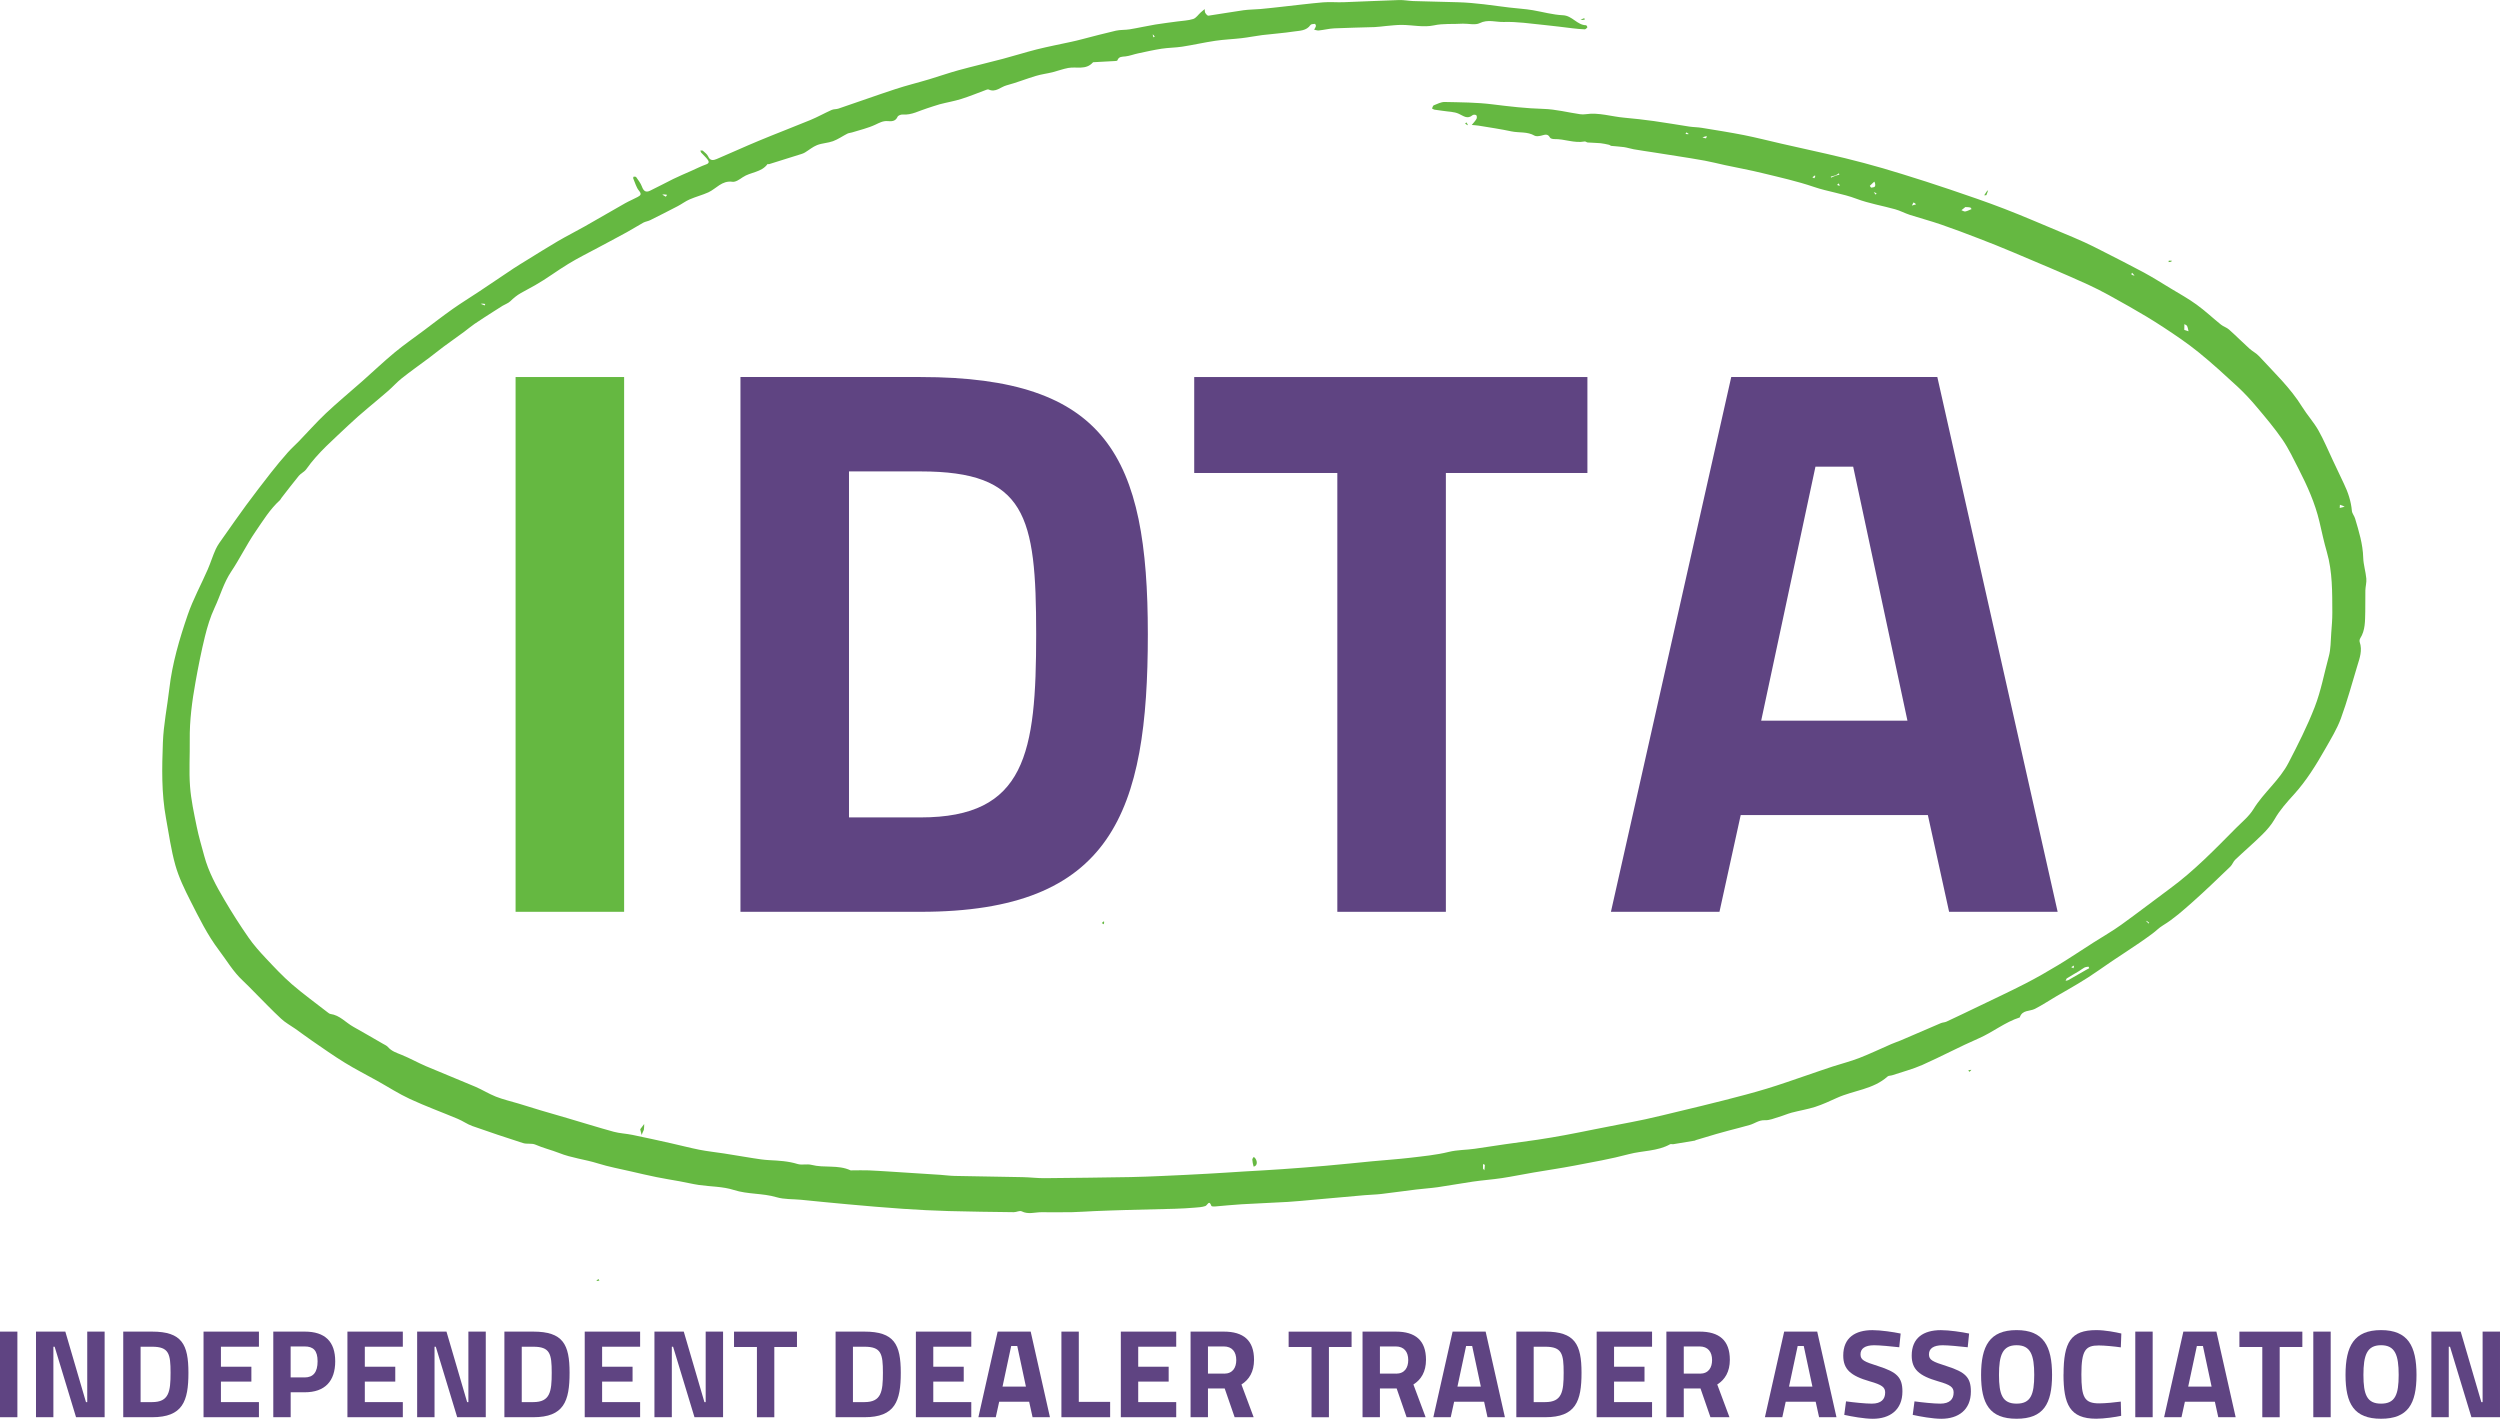 <?xml version="1.0" encoding="UTF-8"?><svg id="Layer_2" xmlns="http://www.w3.org/2000/svg" xmlns:xlink="http://www.w3.org/1999/xlink" viewBox="0 0 734.75 416.97"><defs><style>.cls-1{fill:#5f4482;}.cls-2{clip-path:url(#clippath);}.cls-3{fill:none;}.cls-4{fill:#65b841;}</style><clipPath id="clippath"><rect class="cls-3" x="47.13" width="648.75" height="376.5"/></clipPath></defs><g id="Layer_1-2"><g class="cls-2"><path class="cls-4" d="m338.76,10.12c.07.28.14.55.21.83.14-.04.28-.08.41-.12-.15-.29-.3-.58-.62-.7Zm201.98,44.42c-.12-.22-.23-.43-.36-.65-.15.15-.3.3-.46.46.21.12.43.23.81.19m89.93,216.07c.28.28.54.54.81.81.07-.07.18-.19.18-.19-.28-.28-.55-.52-.99-.62M496.35,39.4c-.23-.17-.47-.33-.7-.5-.1.15-.19.3-.29.44.28.07.55.15.99.06m54.36,17.13c.18.22.36.44.54.66l.29-.29c-.22-.18-.44-.36-.83-.37m58.02,227.72c.22.11.46.21.68.32.06-.26.11-.54.17-.8-.22.1-.44.21-.84.48M141.28,89.3c.4.15.79.32,1.19.47.04-.14.1-.28.14-.43-.39-.07-.77-.14-1.33-.04m486.07-8.31c-.25-.28-.48-.55-.73-.83-.08.15-.28.43-.25.44.25.21.54.37.98.39m-93.92-29.45c-.26.18-.51.37-.77.55.19.11.51.33.54.3.22-.26.39-.57.23-.86m28.92,7.98c-.15.3-.29.59-.44.9.4-.11.81-.23,1.21-.35-.14-.19-.29-.37-.77-.55m-62-19.13c.33.11.68.26,1.02.28.08,0,.19-.41.28-.65-.37.07-.76.14-1.3.37m-305.71,16.81c.35.22.68.44,1.04.62.03.01.25-.36.37-.55-.41-.08-.83-.17-1.41-.07m241.21,286.26c.14.17.28.33.4.5.06-.52.15-1.05.15-1.57,0-.08-.36-.18-.54-.26,0,.33,0,.68-.01,1.34m251.85-195.11c-.01.32-.04.62-.06.94.48-.12.98-.23,1.46-.36-.36-.18-.72-.39-1.41-.58m-45.72-51.39c.41.14.83.28,1.24.41-.14-.52-.19-1.08-.43-1.56-.12-.25-.51-.37-.79-.55-.01.46-.01.91-.03,1.7m-91.1-43.58c-.44.4-.9.8-1.31,1.23-.03.03.32.57.46.55.39-.04.99-.18,1.06-.41.17-.47,0-1.02-.21-1.37m26.76,7.47c-.39.3-.77.62-1.16.93.39.14.8.44,1.15.37.63-.12,1.23-.46,1.84-.7-.14-.17-.23-.41-.4-.47-.35-.1-.72-.08-1.42-.12m29.76,226.71c-.11.22-.21.46-.32.68.26-.06.57-.06.79-.18,1.74-.98,3.48-2,5.22-3,.3-.18.63-.32.94-.51.01-.01-.17-.47-.23-.46-.4.06-.84.1-1.2.28-.55.29-1.04.7-1.56,1.02-1.15.69-2.31,1.34-3.63,2.17m-67.99-236.02c-.44.11-.9.23-1.34.36-.01,0,.04.19.06.3.48-.22.97-.44,1.62-.66.28-.07.55-.14.83-.21-.04-.14-.08-.28-.12-.41-.29.21-.58.41-1.04.62M429.86,6.96c-2.93.19-5.63-.11-8.46.5-2.97.64-6.23-.11-9.36-.14-1.56-.01-3.12.19-4.68.32-1.12.1-2.24.28-3.35.32-3.95.14-7.9.18-11.83.37-1.52.07-3.02.46-4.56.62-.46.06-.92-.14-1.39-.22.18-.36.43-.69.51-1.06.06-.19-.19-.66-.26-.66-.46.06-1.12.04-1.33.33-1.21,1.75-3.15,1.66-4.87,1.92-3.08.47-6.18.68-9.28,1.05-2.04.25-4.06.68-6.1.91-2.57.3-5.18.39-7.73.77-3.26.48-6.49,1.23-9.75,1.73-1.97.3-4,.29-5.98.59-2.32.36-4.61.87-6.92,1.37-1.27.26-2.5.76-3.77.9-.99.11-1.93-.01-2.35,1.17-.04.14-.47.18-.73.19-2.14.12-4.27.22-6.4.35-.04,0-.08.07-.12.11-2.03,2.24-4.78,1.13-7.19,1.57-1.56.29-3.08.87-4.62,1.26-1.61.4-3.29.59-4.89,1.08-2.9.87-5.73,2-8.65,2.78-1.71.46-3.17,2.17-5.23,1.22-.17-.08-.43-.01-.63.06-2.47.91-4.9,1.92-7.41,2.71-2.07.65-4.24,1.01-6.34,1.56-1.24.33-2.44.8-3.67,1.17-2.37.72-4.6,2.06-7.23,1.85-.5-.04-1.33.28-1.49.65-.63,1.42-1.79,1.37-2.97,1.28-1.35-.1-2.37.5-3.56,1.05-2.17,1.02-4.56,1.56-6.86,2.28-.44.14-.94.15-1.35.35-1.42.72-2.75,1.67-4.24,2.22s-3.2.57-4.68,1.15c-1.27.5-2.37,1.45-3.56,2.17-.3.18-.65.33-.98.43-3.19,1.01-6.38,2-9.57,3-.15.04-.43-.07-.48.01-1.79,2.44-4.96,2.29-7.25,3.83-.92.62-2.1,1.48-3.04,1.34-3.11-.43-4.75,2.04-7.08,3.11-1.77.8-3.69,1.28-5.47,2.06-1.23.52-2.32,1.37-3.51,1.99-2.69,1.39-5.38,2.78-8.1,4.12-.63.32-1.39.4-2.02.73-1.63.9-3.2,1.91-4.83,2.8-2.84,1.56-5.71,3.07-8.57,4.6-2.9,1.56-5.87,3.02-8.67,4.74-3.29,1.99-6.36,4.34-9.7,6.23-1.38.79-2.8,1.53-4.2,2.31-1.21.68-2.17,1.49-3.13,2.42-.61.59-1.5.87-2.26,1.33-.94.57-1.85,1.16-2.76,1.75-1.84,1.19-3.69,2.35-5.49,3.58-1.05.72-2.02,1.55-3.04,2.31-1.99,1.45-4,2.87-5.99,4.34-1.49,1.1-2.91,2.28-4.39,3.38-2.65,1.99-5.37,3.89-7.96,5.95-1.45,1.15-2.68,2.56-4.07,3.76-3.86,3.36-7.91,6.52-11.61,10.04-4.31,4.12-8.92,7.98-12.4,12.93-.54.77-1.56,1.19-2.17,1.92-1.75,2.13-3.42,4.34-5.12,6.52-.17.21-.25.48-.44.65-2.95,2.68-5,6.06-7.23,9.31-2.58,3.77-4.58,7.91-7.09,11.67-2.25,3.36-3.23,7.13-4.89,10.65-1.26,2.68-2.13,5.58-2.84,8.45-1.08,4.41-1.96,8.87-2.76,13.33-1.02,5.65-1.77,11.34-1.7,17.1.06,4.53-.25,9.07.08,13.58.29,3.96,1.16,7.9,1.95,11.81.59,2.94,1.46,5.81,2.24,8.72,1.24,4.61,3.51,8.77,5.91,12.84,2.21,3.77,4.57,7.46,7.05,11.04,1.52,2.2,3.33,4.23,5.16,6.17,2.46,2.62,4.93,5.26,7.63,7.61,3.37,2.91,7,5.52,10.52,8.27.25.19.52.41.8.46,2.76.36,4.5,2.54,6.75,3.78,2.88,1.6,5.74,3.29,8.6,4.93.54.32,1.17.57,1.56,1.01,1.09,1.26,2.57,1.71,4.04,2.31,2.42.98,4.71,2.28,7.11,3.31,4.8,2.06,9.66,3.96,14.47,6.02,2.07.88,4,2.11,6.1,2.94,2.15.84,4.42,1.37,6.64,2.03,2.17.66,4.32,1.34,6.49,1.99,2.57.76,5.15,1.49,7.72,2.25,4.6,1.35,9.17,2.78,13.78,4.05,1.77.48,3.64.54,5.45.91,3.8.77,7.56,1.62,11.35,2.46,2.79.62,5.55,1.35,8.35,1.91,2.37.47,4.8.72,7.21,1.09,2.86.46,5.7.95,8.56,1.39,1.57.25,3.16.5,4.75.58,2.82.15,5.6.28,8.34,1.13,1.27.4,2.82-.08,4.11.26,3.77.98,7.81-.1,11.46,1.6.18.08.44.01.66.01,1.57,0,3.15-.04,4.71.01,1.89.07,3.78.21,5.69.32,5.12.33,10.26.66,15.38.99,1.39.1,2.79.29,4.18.32,6.68.14,13.36.22,20.03.36,2.14.04,4.27.32,6.4.3,8.43-.07,16.87-.18,25.3-.32,3.12-.06,6.23-.19,9.33-.33,4.46-.19,8.9-.41,13.36-.66,3.56-.19,7.14-.44,10.7-.66,3.73-.22,7.47-.41,11.19-.68,4.24-.3,8.49-.62,12.71-.99,4.58-.4,9.17-.88,13.75-1.33,3.69-.35,7.38-.59,11.06-1.02,3.82-.46,7.7-.81,11.43-1.74,2.54-.62,5.07-.54,7.59-.91,2.98-.44,5.95-.9,8.93-1.33,3.19-.46,6.39-.86,9.59-1.34,2.65-.4,5.29-.84,7.92-1.33,2.83-.51,5.63-1.1,8.46-1.66,2.25-.44,4.51-.88,6.76-1.33,2.82-.55,5.65-1.06,8.45-1.67,3.3-.72,6.57-1.53,9.84-2.32,4.53-1.09,9.07-2.17,13.58-3.33,4.1-1.05,8.2-2.11,12.24-3.34,3.98-1.2,7.9-2.61,11.83-3.94,2.53-.86,5.04-1.75,7.58-2.58,2.6-.84,5.25-1.51,7.79-2.49,3.2-1.24,6.29-2.73,9.44-4.1.9-.39,1.82-.69,2.72-1.06,3.95-1.7,7.9-3.41,11.86-5.1.51-.22,1.13-.21,1.64-.44,3.2-1.49,6.39-3.02,9.58-4.56,4.57-2.21,9.18-4.35,13.69-6.67,3.3-1.7,6.53-3.55,9.7-5.47,3.46-2.1,6.83-4.38,10.26-6.56,2.72-1.74,5.54-3.33,8.14-5.21,4.84-3.48,9.57-7.14,14.38-10.68,7.11-5.22,13.21-11.55,19.39-17.78,1.78-1.78,3.82-3.44,5.11-5.54,3-4.9,7.65-8.47,10.32-13.66,2.77-5.35,5.47-10.66,7.66-16.3,1.89-4.86,2.79-9.93,4.15-14.9.61-2.18.54-4.56.72-6.86.15-2,.33-4.01.32-6.02-.03-5.99.07-11.99-1.61-17.83-.86-2.94-1.48-5.94-2.18-8.91-1.3-5.5-3.6-10.59-6.16-15.58-1.49-2.89-2.87-5.86-4.69-8.52-2.32-3.37-4.98-6.52-7.62-9.65-1.73-2.06-3.56-4.03-5.52-5.86-3.77-3.48-7.56-6.96-11.55-10.19-3.26-2.64-6.76-5-10.27-7.31-3.29-2.17-6.67-4.18-10.09-6.12-3.99-2.25-7.96-4.54-12.12-6.45-7.26-3.31-14.65-6.37-22-9.49-3.34-1.42-6.72-2.76-10.12-4.07-3.69-1.42-7.37-2.82-11.1-4.1-3.01-1.04-6.1-1.85-9.14-2.83-1.46-.47-2.83-1.23-4.31-1.64-3.78-1.06-7.7-1.7-11.36-3.08-4.09-1.55-8.39-2.09-12.51-3.49-4.93-1.68-10.05-2.82-15.11-4.05-3.64-.9-7.33-1.56-11-2.35-1.99-.43-3.95-.94-5.94-1.31-2.69-.5-5.4-.91-8.09-1.34-2.29-.37-4.58-.72-6.87-1.08-1.97-.3-3.96-.59-5.94-.93-.97-.17-1.92-.5-2.88-.64-1.24-.18-2.5-.22-3.74-.36-.23-.03-.44-.29-.69-.33-.83-.18-1.64-.37-2.48-.46-1.26-.11-2.53-.12-3.78-.21-.29-.03-.59-.35-.86-.3-3.04.58-5.94-.77-8.93-.7-.43.01-1.12-.15-1.27-.44-.7-1.35-1.68-.75-2.66-.55-.61.12-1.39.26-1.86-.01-2.13-1.26-4.54-.79-6.79-1.26-3.17-.68-6.4-1.15-9.61-1.68-.68-.11-1.38-.14-2.07-.21.47-.58,1.01-1.12,1.38-1.77.17-.28.15-.88-.04-1.08s-.86-.22-1.08-.04c-1.55,1.3-2.65.26-4.06-.39-1.38-.64-3.08-.61-4.62-.86-.84-.14-1.68-.21-2.53-.35-.26-.04-.48-.23-.73-.35.17-.32.25-.83.51-.93,1.05-.41,2.15-1.01,3.23-.98,4.68.1,9.39.11,14.01.69,4.98.62,9.94,1.2,14.98,1.34,3.6.1,7.19,1.04,10.78,1.56.54.08,1.12.08,1.66,0,3.85-.57,7.52.69,11.28,1.02,2.91.26,5.83.59,8.72.99,3.49.48,6.97,1.1,10.46,1.63,1.21.18,2.47.17,3.67.37,4.14.68,8.3,1.33,12.41,2.14,3.66.73,7.29,1.67,10.93,2.5,4.46,1.01,8.93,1.98,13.39,3.01,3.63.84,7.26,1.7,10.86,2.67,3.73.99,7.44,2.07,11.14,3.22,4.76,1.48,9.51,2.98,14.23,4.59,5.34,1.81,10.68,3.63,15.94,5.66,5.73,2.21,11.36,4.67,17.03,7.03,2.18.91,4.35,1.81,6.49,2.79,1.73.79,3.42,1.64,5.11,2.51,4.11,2.1,8.25,4.17,12.33,6.37,2.73,1.48,5.36,3.15,8.01,4.75,2.53,1.53,5.13,2.96,7.52,4.7,2.51,1.81,4.78,3.96,7.19,5.9.72.58,1.7.84,2.37,1.45,2.04,1.81,3.96,3.76,5.99,5.59.9.81,2.06,1.38,2.87,2.27,4.4,4.79,9.17,9.27,12.63,14.87,1.46,2.36,3.38,4.45,4.75,6.86,1.62,2.85,2.87,5.9,4.28,8.87,1.08,2.27,2.13,4.56,3.22,6.81,1.23,2.54,2.11,5.17,2.36,8.01.07.77.72,1.48.94,2.25,1.12,3.77,2.28,7.5,2.39,11.5.06,2.06.72,4.07.91,6.13.11,1.16-.25,2.35-.28,3.52-.06,2.07.04,4.14-.03,6.22-.08,2.69.06,5.43-1.49,7.86-.18.29-.25.77-.14,1.09.83,2.43,0,4.68-.69,6.93-1.57,5.17-2.97,10.4-4.83,15.47-1.16,3.16-2.97,6.09-4.65,9.05-2.68,4.71-5.51,9.3-9.19,13.36-2.03,2.24-4.11,4.53-5.65,7.24-.94,1.64-2.24,3.15-3.6,4.49-2.58,2.56-5.36,4.92-7.98,7.42-.59.57-.86,1.48-1.45,2.04-3.63,3.48-7.25,6.99-11.02,10.34-2.79,2.47-5.6,5-8.77,6.92-1.19.72-1.99,1.6-2.98,2.33-5.13,3.84-10.67,7.14-15.9,10.87-3.95,2.8-8.16,5.17-12.34,7.57-2.15,1.24-4.21,2.65-6.42,3.77-1.52.77-3.74.25-4.44,2.51-4.36,1.39-7.91,4.35-12.08,6.16-5.59,2.43-10.99,5.33-16.55,7.8-2.84,1.26-5.91,2.04-8.88,3.04-.44.15-1.04.08-1.34.36-4.24,3.81-9.97,4.06-14.87,6.28-2.1.95-4.2,1.93-6.39,2.64-2.26.73-4.64,1.1-6.94,1.71-1.28.35-2.51.9-3.8,1.27-1.34.4-2.72,1.02-4.06.95-1.75-.08-2.97.97-4.44,1.39-2.08.61-4.2,1.12-6.29,1.68-1.2.32-2.39.65-3.58.99-2.03.59-4.04,1.2-6.07,1.81-.04.01-.07.1-.12.11-2.13.36-4.25.72-6.38,1.06-.32.06-.73-.11-.98.03-3.75,2.09-8.07,1.84-12.09,2.9-5.27,1.41-10.68,2.35-16.07,3.38-3.98.76-7.98,1.34-11.97,2.02-3.11.52-6.18,1.17-9.29,1.64-2.84.43-5.71.62-8.56,1.04-3.44.5-6.85,1.13-10.28,1.63-2.11.3-4.25.43-6.38.69-3.42.41-6.83.91-10.26,1.31-1.6.19-3.23.21-4.84.35-4.97.43-9.94.88-14.91,1.33-2.57.22-5.13.5-7.7.65-4.5.26-9.01.43-13.53.69-2.62.15-5.25.44-7.87.65-.36.03-.99,0-1.06-.15-.7-1.96-1.15-.19-1.79.03-.98.33-2.08.39-3.13.47-1.95.15-3.89.28-5.85.33-4.67.14-9.33.22-14,.35-3.17.08-6.34.21-9.51.33-2.22.08-4.44.28-6.68.32-3.01.06-6.02.01-9.03.01-1.92,0-3.84.72-5.77-.26-.58-.29-1.55.26-2.32.25-6.38-.08-12.77-.15-19.15-.33-4.47-.12-8.94-.36-13.42-.66-5.42-.37-10.84-.84-16.23-1.33-4.58-.4-9.17-.88-13.75-1.33-2.4-.23-4.91-.08-7.18-.75-4.11-1.22-8.43-.81-12.56-2.13-3.23-1.04-6.81-.97-10.21-1.46-1.9-.28-3.8-.75-5.69-1.09-2.26-.41-4.56-.77-6.81-1.23-2.5-.51-4.98-1.08-7.45-1.66-3.29-.76-6.61-1.37-9.83-2.38-3.74-1.17-7.65-1.57-11.36-3.05-2.25-.88-4.68-1.46-6.97-2.46-1.08-.47-2.5-.08-3.64-.46-4.98-1.59-9.95-3.26-14.88-5-1.49-.52-2.82-1.51-4.28-2.11-4.67-1.96-9.44-3.7-14.04-5.83-3.31-1.53-6.4-3.54-9.61-5.33-3.19-1.78-6.46-3.44-9.58-5.36-3.29-2.02-6.45-4.27-9.63-6.45-1.66-1.13-3.24-2.35-4.87-3.49-1.41-.99-2.98-1.82-4.22-3-2.71-2.51-5.26-5.21-7.88-7.83-1.13-1.13-2.22-2.29-3.4-3.38-2.8-2.61-4.69-5.9-6.97-8.91-3.41-4.5-5.85-9.53-8.38-14.5-1.71-3.37-3.4-6.85-4.42-10.46-1.28-4.52-1.9-9.21-2.76-13.84-1.35-7.35-1.19-14.81-.91-22.21.19-5.29,1.28-10.54,1.89-15.81.86-7.47,2.98-14.65,5.41-21.73,1.57-4.59,3.95-8.89,5.89-13.36.86-1.98,1.48-4.05,2.37-5.99.57-1.22,1.41-2.31,2.18-3.41,2.24-3.18,4.46-6.37,6.76-9.5,2.36-3.2,4.78-6.35,7.22-9.47,1.59-2.03,3.24-4.01,4.94-5.94,1.02-1.16,2.18-2.18,3.26-3.29,2.68-2.76,5.22-5.66,8.02-8.3,3.45-3.25,7.12-6.27,10.68-9.42,3.16-2.8,6.23-5.72,9.47-8.41,2.76-2.29,5.73-4.34,8.6-6.49,2.83-2.13,5.63-4.3,8.52-6.34,2.51-1.77,5.13-3.37,7.7-5.08,3.4-2.27,6.75-4.56,10.15-6.81,1.26-.83,2.54-1.6,3.82-2.39,3.05-1.88,6.07-3.78,9.15-5.59,2.62-1.53,5.34-2.9,7.98-4.39,3.95-2.24,7.87-4.54,11.83-6.78,1.2-.68,2.5-1.2,3.71-1.86.75-.41,1.28-.76.4-1.81-.83-.98-1.16-2.38-1.7-3.6-.07-.15.04-.54.08-.54.26-.01.66-.04.76.11.62.9,1.33,1.78,1.7,2.79.47,1.3,1.12,1.82,2.36,1.23,2.32-1.1,4.57-2.35,6.87-3.47,1.7-.83,3.45-1.56,5.18-2.33,1.49-.66,2.97-1.41,4.5-1.96.98-.36.77-.91.39-1.41-.57-.75-1.27-1.35-1.9-2.06-.12-.14-.15-.39-.22-.58.25.01.58-.08.72.04.57.52,1.28,1.02,1.57,1.69.59,1.39,1.6,1.13,2.51.75,4.15-1.75,8.24-3.65,12.41-5.37,5.01-2.09,10.09-4.01,15.1-6.08,2.13-.88,4.15-2.02,6.25-2.96.61-.28,1.35-.18,2-.4,5.59-1.89,11.14-3.89,16.74-5.73,3.27-1.08,6.64-1.89,9.95-2.89,2.86-.86,5.67-1.85,8.54-2.64,4.35-1.19,8.72-2.21,13.07-3.36,3.34-.88,6.64-1.93,9.98-2.78,3.33-.83,6.71-1.48,10.06-2.21,1.06-.23,2.13-.48,3.17-.76,3.35-.86,6.71-1.77,10.08-2.54,1.3-.29,2.69-.17,4-.39,2.53-.41,5.02-.99,7.55-1.41,2.14-.36,4.29-.59,6.45-.9,1.57-.22,3.2-.26,4.69-.73.86-.28,1.48-1.27,2.21-1.93.37-.35.77-.65,1.16-.98.06.39.01.83.19,1.13.21.35.65.86.91.81,3.44-.5,6.86-1.12,10.3-1.6,1.66-.23,3.34-.21,5.01-.36,2.1-.19,4.18-.43,6.27-.66,4.03-.44,8.05-.95,12.09-1.3,2-.17,4.03.03,6.03-.04,5.45-.19,10.9-.47,16.34-.64,1.39-.04,2.79.25,4.18.3,4.4.14,8.81.21,13.22.35,5.04.15,10.01.93,15,1.55,2.28.29,4.62.39,6.92.79,2.94.51,5.87,1.34,8.83,1.48,2.76.12,4.15,2.89,6.8,2.94.15,0,.44.55.4.61-.22.26-.54.61-.81.59-1.17-.04-2.35-.17-3.52-.3-2.8-.32-5.59-.72-8.39-.98-3.96-.39-7.94-1.01-11.88-.88-2.32.07-4.65-.86-7.08.35-1.26.62-3.2.12-5.05.14"/><path class="cls-4" d="m368.44,342.88c-.19-.75-.36-1.42-.39-2.09-.01-.26.29-.52.44-.79.18.18.39.33.52.55.65,1.04.41,2.15-.58,2.32Z"/><path class="cls-4" d="m189.23,332.07c-.28.55-.47,1.04-.65,1.51-.14-.54-.29-1.08-.41-1.63-.01-.07.07-.18.14-.26.33-.46.68-.91,1.02-1.35-.01.55-.01,1.1-.1,1.74Z"/><path class="cls-4" d="m583.88,56.28c.19-.19.32-.29.43-.4-.17.48-.29.99-.51,1.45-.04.1-.43.04-.65.06.22-.35.43-.68.73-1.1Z"/><path class="cls-4" d="m160.22,150.68c.43.3.68.59.94.9-.48-.08-.95-.15-1.44-.23.11-.22.22-.44.5-.66Z"/><path class="cls-4" d="m464.52,5.88c.32-.23.7-.4,1.1-.55.04.14.1.28.14.43-.39.07-.77.14-1.24.12Z"/><path class="cls-4" d="m162.96,234.6c-.26-.08-.43-.23-.61-.4.37-.08.75-.17,1.12-.25-.14.19-.28.37-.51.65Z"/><path class="cls-4" d="m324.46,270.77c.1.29.01.59-.06.88-.19-.11-.37-.23-.57-.35.15-.18.3-.36.62-.54Z"/><path class="cls-4" d="m175.26,376.49c.15-.25.39-.41.62-.58.1.15.19.3.29.44-.26.07-.55.14-.91.14Z"/><path class="cls-4" d="m579.39,314.43c-.15.25-.39.41-.62.58-.1-.15-.19-.3-.29-.44.26-.07.54-.14.91-.14Z"/><path class="cls-4" d="m431.44,36.82c-.33-.11-.59-.3-.84-.5.11-.11.23-.23.35-.35.19.26.39.51.5.84Z"/><path class="cls-4" d="m638.07,76.92c-.3.08-.51.1-.73.1.03-.14.04-.41.07-.41.29-.03.57,0,.86.01,0,0,.01.08,0,.11-.03.04-.07.07-.19.19Z"/></g><path class="cls-4" d="m151.53,110.81h31.9v157.17h-31.9V110.81Z"/><path class="cls-1" d="m217.62,110.81h52.93c54.78,0,66.8,23.34,66.8,75.58s-10.4,81.59-66.8,81.59h-52.93V110.81Zm52.93,129.43c30.97,0,33.98-18.95,33.98-53.85s-3-47.84-33.98-47.84h-21.03v101.69h21.03Z"/><path class="cls-1" d="m393.04,139.01h-42.06v-28.2h115.56v28.2h-41.6v128.97h-31.9v-128.97Z"/><path class="cls-1" d="m508.83,110.81h60.55l35.36,157.17h-31.9l-6.24-28.43h-55.01l-6.24,28.43h-31.9l35.36-157.17Zm51.77,101l-15.95-74.65h-11.09l-15.95,74.65h42.99Z"/><path class="cls-1" d="m0,391.36h5.11v25.16H0v-25.16Z"/><path class="cls-1" d="m10.58,391.36h8.62l6.07,20.72h.37v-20.72h5.11v25.16h-8.4l-6.29-20.72h-.37v20.72h-5.11v-25.16Z"/><path class="cls-1" d="m36.22,391.36h8.47c8.77,0,10.69,3.74,10.69,12.1s-1.67,13.06-10.69,13.06h-8.47v-25.16Zm8.47,20.72c4.96,0,5.44-3.03,5.44-8.62s-.48-7.66-5.44-7.66h-3.37v16.28h3.37Z"/><path class="cls-1" d="m59.82,391.36h16.28v4.44h-11.17v5.88h8.95v4.37h-8.95v6.03h11.17v4.44h-16.28v-25.16Z"/><path class="cls-1" d="m80.32,391.36h9.25c5.92,0,8.95,2.89,8.95,8.73s-3.03,9.1-8.95,9.1h-4.14v7.33h-5.11v-25.16Zm9.21,13.47c2.55,0,3.81-1.55,3.81-4.74s-1.26-4.37-3.81-4.37h-4.11v9.1h4.11Z"/><path class="cls-1" d="m102.11,391.36h16.28v4.44h-11.17v5.88h8.95v4.37h-8.95v6.03h11.17v4.44h-16.28v-25.16Z"/><path class="cls-1" d="m122.6,391.36h8.62l6.07,20.72h.37v-20.72h5.11v25.16h-8.4l-6.29-20.72h-.37v20.72h-5.11v-25.16Z"/><path class="cls-1" d="m148.24,391.36h8.47c8.77,0,10.69,3.74,10.69,12.1s-1.67,13.06-10.69,13.06h-8.47v-25.16Zm8.47,20.72c4.96,0,5.44-3.03,5.44-8.62s-.48-7.66-5.44-7.66h-3.37v16.28h3.37Z"/><path class="cls-1" d="m171.85,391.36h16.28v4.44h-11.17v5.88h8.95v4.37h-8.95v6.03h11.17v4.44h-16.28v-25.16Z"/><path class="cls-1" d="m192.34,391.36h8.62l6.07,20.72h.37v-20.72h5.11v25.16h-8.4l-6.29-20.72h-.37v20.72h-5.11v-25.16Z"/><path class="cls-1" d="m222.46,395.88h-6.73v-4.51h18.5v4.51h-6.66v20.65h-5.11v-20.65Z"/><path class="cls-1" d="m245.58,391.36h8.47c8.77,0,10.69,3.74,10.69,12.1s-1.67,13.06-10.69,13.06h-8.47v-25.16Zm8.47,20.72c4.96,0,5.44-3.03,5.44-8.62s-.48-7.66-5.44-7.66h-3.37v16.28h3.37Z"/><path class="cls-1" d="m269.18,391.36h16.28v4.44h-11.17v5.88h8.95v4.37h-8.95v6.03h11.17v4.44h-16.28v-25.16Z"/><path class="cls-1" d="m293.23,391.36h9.69l5.66,25.16h-5.11l-1-4.55h-8.81l-1,4.55h-5.11l5.66-25.16Zm8.29,16.17l-2.55-11.95h-1.78l-2.55,11.95h6.88Z"/><path class="cls-1" d="m311.95,391.36h5.11v20.65h9.21v4.51h-14.32v-25.16Z"/><path class="cls-1" d="m329.41,391.36h16.28v4.44h-11.17v5.88h8.95v4.37h-8.95v6.03h11.17v4.44h-16.28v-25.16Z"/><path class="cls-1" d="m349.91,391.36h9.77c5.74,0,8.88,2.55,8.88,8.29,0,3.48-1.41,5.81-3.7,7.25l3.59,9.62h-5.59l-2.92-8.44h-4.92v8.44h-5.11v-25.16Zm9.84,12.36c2.55,0,3.59-1.78,3.59-4,0-2.41-1.22-4-3.66-4h-4.66v7.99h4.74Z"/><path class="cls-1" d="m385.46,395.88h-6.73v-4.51h18.5v4.51h-6.66v20.65h-5.11v-20.65Z"/><path class="cls-1" d="m400.45,391.36h9.77c5.74,0,8.88,2.55,8.88,8.29,0,3.48-1.41,5.81-3.7,7.25l3.59,9.62h-5.59l-2.92-8.44h-4.92v8.44h-5.11v-25.16Zm9.84,12.36c2.55,0,3.59-1.78,3.59-4,0-2.41-1.22-4-3.66-4h-4.66v7.99h4.74Z"/><path class="cls-1" d="m426.93,391.36h9.7l5.66,25.16h-5.11l-1-4.55h-8.81l-1,4.55h-5.11l5.66-25.16Zm8.29,16.17l-2.55-11.95h-1.78l-2.55,11.95h6.88Z"/><path class="cls-1" d="m445.65,391.36h8.47c8.77,0,10.69,3.74,10.69,12.1s-1.67,13.06-10.69,13.06h-8.47v-25.16Zm8.47,20.72c4.96,0,5.44-3.03,5.44-8.62s-.48-7.66-5.44-7.66h-3.37v16.28h3.37Z"/><path class="cls-1" d="m469.26,391.36h16.28v4.44h-11.17v5.88h8.95v4.37h-8.95v6.03h11.17v4.44h-16.28v-25.16Z"/><path class="cls-1" d="m489.75,391.36h9.77c5.74,0,8.88,2.55,8.88,8.29,0,3.48-1.41,5.81-3.7,7.25l3.59,9.62h-5.59l-2.92-8.44h-4.92v8.44h-5.11v-25.16Zm9.84,12.36c2.55,0,3.59-1.78,3.59-4,0-2.41-1.22-4-3.66-4h-4.66v7.99h4.74Z"/><path class="cls-1" d="m524.38,391.36h9.7l5.66,25.16h-5.11l-1-4.55h-8.81l-1,4.55h-5.11l5.66-25.16Zm8.29,16.17l-2.55-11.95h-1.78l-2.55,11.95h6.88Z"/><path class="cls-1" d="m542.03,415.82l.52-3.96c2.15.3,5.66.67,7.58.67,2.74,0,3.92-1.29,3.92-3.26,0-1.55-.89-2.26-4.51-3.29-5.66-1.63-7.81-3.55-7.81-7.58,0-5.22,3.48-7.47,8.58-7.47,2.44,0,6.18.55,8.29,1l-.41,4.03c-2.26-.26-5.81-.59-7.36-.59-2.74,0-4.03,1-4.03,2.66s1,2.15,5.22,3.48c5.44,1.74,7.1,3.26,7.1,7.44,0,5.48-3.74,8.03-8.7,8.03-2.52,0-6.25-.67-8.4-1.15Z"/><path class="cls-1" d="m562.15,415.82l.52-3.96c2.15.3,5.66.67,7.58.67,2.74,0,3.92-1.29,3.92-3.26,0-1.55-.89-2.26-4.51-3.29-5.66-1.63-7.81-3.55-7.81-7.58,0-5.22,3.48-7.47,8.58-7.47,2.44,0,6.18.55,8.29,1l-.41,4.03c-2.26-.26-5.81-.59-7.36-.59-2.74,0-4.03,1-4.03,2.66s1,2.15,5.22,3.48c5.44,1.74,7.1,3.26,7.1,7.44,0,5.48-3.74,8.03-8.7,8.03-2.52,0-6.25-.67-8.4-1.15Z"/><path class="cls-1" d="m582.24,404.09c0-8.51,2.52-13.17,10.43-13.17s10.43,4.66,10.43,13.17-2.52,12.88-10.43,12.88-10.43-4.37-10.43-12.88Zm15.62,0c0-5.81-1.04-8.73-5.18-8.73s-5.18,2.92-5.18,8.73,1.04,8.44,5.18,8.44,5.18-2.63,5.18-8.44Z"/><path class="cls-1" d="m606.48,403.94c0-9.55,2.15-13.02,9.62-13.02,2.63,0,5.81.63,7.36,1l-.15,4.07c-1.7-.26-4.81-.56-6.48-.56-3.88,0-5.11,1.37-5.11,8.51,0,6.77.89,8.51,5.25,8.51,1.7,0,4.85-.3,6.33-.52l.11,4.18c-1.7.37-5.03.85-7.33.85-7.77,0-9.62-4.22-9.62-13.03Z"/><path class="cls-1" d="m627.56,391.36h5.11v25.16h-5.11v-25.16Z"/><path class="cls-1" d="m641.7,391.36h9.7l5.66,25.16h-5.11l-1-4.55h-8.81l-1,4.55h-5.11l5.66-25.16Zm8.29,16.17l-2.55-11.95h-1.78l-2.55,11.95h6.88Z"/><path class="cls-1" d="m664.89,395.88h-6.73v-4.51h18.5v4.51h-6.66v20.65h-5.11v-20.65Z"/><path class="cls-1" d="m679.88,391.36h5.11v25.16h-5.11v-25.16Z"/><path class="cls-1" d="m689.35,404.09c0-8.51,2.52-13.17,10.43-13.17s10.43,4.66,10.43,13.17-2.52,12.88-10.43,12.88-10.43-4.37-10.43-12.88Zm15.62,0c0-5.81-1.04-8.73-5.18-8.73s-5.18,2.92-5.18,8.73,1.04,8.44,5.18,8.44,5.18-2.63,5.18-8.44Z"/><path class="cls-1" d="m714.58,391.36h8.62l6.07,20.72h.37v-20.72h5.11v25.16h-8.4l-6.29-20.72h-.37v20.72h-5.11v-25.16Z"/></g></svg>